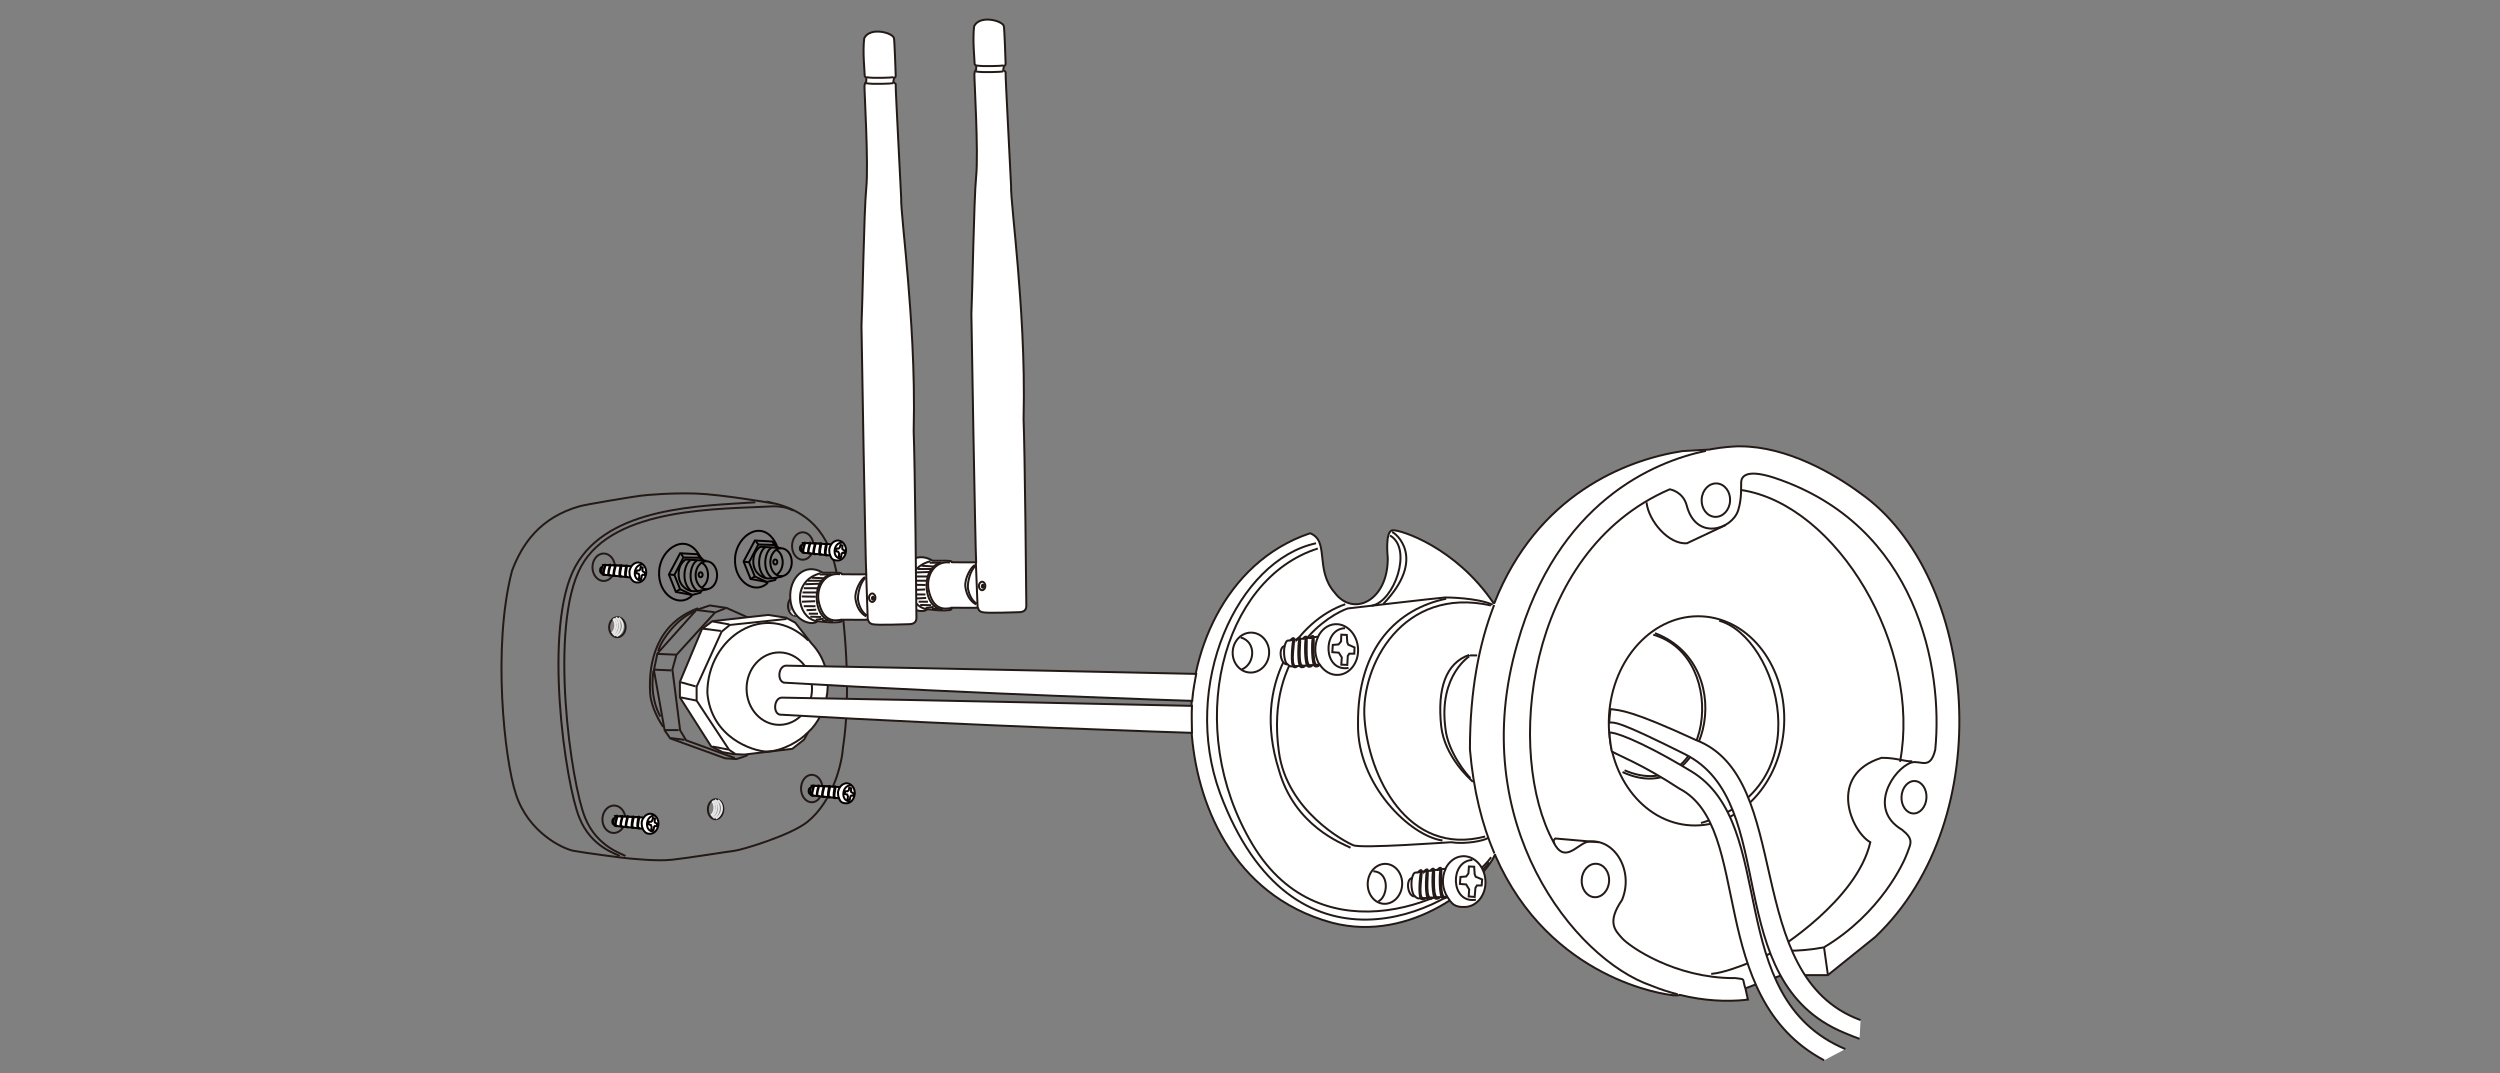 <?xml version="1.0" encoding="UTF-8"?>
<svg id="Layer_1" xmlns="http://www.w3.org/2000/svg" version="1.1" viewBox="0 0 1000.9 429.6">
  <rect x="0" y="0" width="1000.9" height="429.6" fill="#808080" stroke="none"/>
  <!-- Generator: Adobe Illustrator 29.3.0, SVG Export Plug-In . SVG Version: 2.1.0 Build 146)  -->
  <defs>
    <style>
      .st0, .st1, .st2, .st3, .st4 {
        stroke-miterlimit: 10;
        stroke-width: .8px;
      }

      .st0, .st1, .st3 {
        fill: none;
      }

      .st0, .st4 {
        stroke: #231916;
      }

      .st1 {
        stroke: #e7e7e8;
      }

      .st2, .st3 {
        stroke: #060000;
      }

      .st2, .st4 {
        fill: #fff;
      }
    </style>
  </defs>
  <g>
    <g>
      <path class="st0" d="M310.1,201.6s-21.5-3.7-31.4-4c-9.9-.3-19.4.5-22.5.9-3,.4-21.9,3.5-24.2,4.2-15.7,4.5-22.9,14.9-27,25.8-8,30.5-3,75.7,1.5,89.3,4.9,15.5,19,22.2,23.5,22.9,4.4.8,21.1,3,21.9,3s10.8,1.2,17.2.5c6.5-.7,22.5-3.3,25.1-3.6,2.6-.3,22-6,29-11.5,10.6-8.6,13.9-23.9,14.3-29.8,3.4-21.7.8-51.1-2.1-67.3-1.7-10.8-5.9-25.8-25.5-30.5Z"/>
      <path class="st0" d="M302.4,201.1c-21.5,1.5-58.7,1.6-72,25.6s-4,87.5,1.6,100.8c4.7,11.7,14.9,14.4,16.1,15.2"/>
      <path class="st0" d="M250.4,342.7c-1.1-.8-11.4-3.6-16.1-15.2-5.6-13.3-14.8-76.8-1.6-100.8,13.2-24,56.1-22.8,77.1-24,2.9,0,5.4.5,7.8,1.7"/>
      <ellipse class="st0" cx="241.7" cy="227.1" rx="4.5" ry="5.5"/>
      <ellipse class="st0" cx="321.4" cy="218.6" rx="4.3" ry="5.5"/>
      <ellipse class="st0" cx="325" cy="315.7" rx="4.3" ry="5.5"/>
      <ellipse class="st0" cx="245.8" cy="327.9" rx="5.5" ry="4.6" transform="translate(-90.5 562.2) rotate(-88)"/>
      <ellipse class="st0" cx="286.5" cy="323.9" rx="4" ry="3.1" transform="translate(-47.2 599) rotate(-88)"/>
      <ellipse class="st0" cx="247.1" cy="251" rx="4" ry="3.3" transform="translate(-12.3 489.3) rotate(-88)"/>
      <ellipse class="st0" cx="318.6" cy="242.5" rx="4" ry="3.2" transform="translate(65.2 552.5) rotate(-88)"/>
      <path class="st1" d="M247.7,247.3c3,2.4,1.4,6.5-.9,7.4"/>
      <path class="st1" d="M246.5,247.3c1.8.5,2.7,5.4-.6,7.2"/>
      <path class="st1" d="M245.9,247.6c2.3,1.8,1.1,5.3-.5,6.5"/>
      <path class="st1" d="M245.4,247.8c1,.7,1.6,4-.4,5.7"/>
      <path class="st1" d="M319.3,238.9c3,2.4,1.4,6.5-.9,7.4"/>
      <path class="st1" d="M318.1,238.9c1.8.5,2.7,5.4-.6,7.2"/>
      <path class="st1" d="M317.5,239.2c2.3,1.8,1.1,5.3-.5,6.5"/>
      <path class="st1" d="M317,239.4c1,.7,1.6,4-.4,5.7"/>
      <path class="st1" d="M287.4,320.3c3,2.4,1.4,6.5-.9,7.4"/>
      <path class="st1" d="M286.2,320.3c1.8.5,2.7,5.4-.6,7.2"/>
      <path class="st1" d="M285.6,320.5c2.3,1.8,1.1,5.3-.5,6.5"/>
      <path class="st1" d="M285.1,320.8c1,.7,1.6,4-.4,5.7"/>
      <path class="st0" d="M279.5,243.5c-16.4,6-20,21.3-19.2,34.1.4,6,4.3,12.1,5.2,13.4"/>
      <path class="st0" d="M278.6,244.6c-7.2,2.4-14.3,12.1-15,16.1"/>
      <path class="st0" d="M261.6,268.6c-1.3,9.4,1.2,15.4,2.8,18.3"/>
      <polyline class="st0" points="294.2 303.5 274.7 296.4 272.3 292.4 269.2 268 270.8 262.2 286.3 245.2 290.5 243.5"/>
      <line class="st0" x1="286" y1="245.1" x2="278.8" y2="244.2"/>
      <line class="st0" x1="270.6" y1="262.1" x2="263.3" y2="261.8"/>
      <line class="st0" x1="268.8" y1="268.4" x2="261.9" y2="268.1"/>
      <line class="st0" x1="271.7" y1="292.3" x2="266.1" y2="292.3"/>
      <line class="st0" x1="274.1" y1="296.2" x2="268.6" y2="295.5"/>
      <path class="st0" d="M325.7,269.1l1,2.8,2.3-.8s-.9-2.8-1.4-3.1-1.9,1-1.9,1h0Z"/>
      <line class="st0" x1="327.4" y1="267.7" x2="326.6" y2="266.9"/>
      <line class="st0" x1="325.3" y1="269" x2="323.4" y2="268.2"/>
      <line class="st0" x1="326.3" y1="271.6" x2="324.2" y2="269.9"/>
      <path class="st0" d="M294.7,291c-7.3-7.4-8.5-22.4-.5-32,3.3-3.4,7.2-8.8,20.2-5.4"/>
      <path class="st0" d="M326.5,272.4l1.3,1.3.3,2.9h1.3c0-1.3,0-2.4-.4-3.2l-1.5-1.5"/>
      <line class="st0" x1="327.9" y1="273.6" x2="328.8" y2="273.5"/>
      <path class="st0" d="M327.9,276.4l-2-1.7s-.5.9-.1,1.7l3,2.4"/>
      <path class="st0" d="M328.8,278.8c.1.6.2,2.5-.6,3.5-.4.2-.9-.5-.9-.5l.9-3h.6Z"/>
      <line class="st0" x1="325.3" y1="280.1" x2="327.3" y2="281.9"/>
      <line class="st0" x1="327.9" y1="278.8" x2="325.8" y2="277"/>
      <path class="st0" d="M326.6,282.3c.4.5.8,1.5.8,1.9s-1.2,3-1.6,3.1-1.1-.1-1.2-.3,2-4.7,2-4.7Z"/>
      <polyline class="st0" points="323.9 286.3 322.4 287.4 322.2 290.5 319.8 292.6"/>
      <path class="st0" d="M324.1,286.6l.5,2.3s-1.8,2.2-2.2,2.3-2.4,1.5-2.4,1.5"/>
      <path class="st0" d="M326.6,282.3l-.4-.2-1.9-1.3c0-.4.8-.7.8-.7"/>
      <path class="st0" d="M325.3,287.3c-.2,0-.7.4-.9.4"/>
      <path class="st0" d="M312.1,297.3l6.7-5v-2.4c-.1,0,2.8-2.2,2.8-2.2h.5l-1.2,3.7s-5.6,5.4-9.1,6.5c-4.6,1.5-8.9,1.4-9.7,1.3,0,0-3.2,3.3-3.3,3.4s-4,1.3-4,1.3l-4.5-.3-22-8-2.2-3.2-4.3-24.1,1.4-6.7,15.6-17.4,5.4-1.8,6.7,1,20.5,9.2"/>
      <path class="st0" d="M311.8,297.4l4.9-5.1h-2.3l-6.3,5.1-2.5-.7,6.9-4.7-2.8-.9-7.8,4.5-2.4-1.7,9.6-4.3-2-2.2-9.9,4.3-1.9-2.8,10.5-4-1-2.5-10.3,3.4-1.4-3.4,11.2-1.7-.7-3.5-11.2.7.2-3.5,12.2.5v-3.1c.1,0-1.5-.6-1.5-.6l-10.5-.6,1.4-3.3,12.6,1.7.4-2.5-11.7-3,2.8-2.6,11.2,4.4,1.8-2.7-10.8-4.3,2.6-1.7,10,5.8,2-1-8.7-5.9.3-.8,1.2-.2.7.7,7.9,6.6,2.7-1.3-7.4-6.2,2.4,1,7.1,6.8,1.7.3-7.4-7.1,2.7,1.3,6.7,7.7-1.5,2.3,1.3,1.4.4.5,1.6-1.9.2-.9-8.1-9.2c-2.1-3.2-13.7-6-19-1.6-6.2,4.7-16.6,19.3-4.9,36.5"/>
      <polyline class="st0" points="314.5 292.1 316.2 289.3 318.5 289.6 316.9 292.1"/>
      <polyline class="st0" points="309.9 290.7 312.3 288.8 314.6 289.3 312.7 291.8"/>
      <polyline class="st0" points="307.2 287 309.5 286.2 310.8 288.1 309.2 289.3"/>
      <polyline class="st0" points="305 282.3 307.2 282.3 307.8 284.4 305.9 284.8"/>
      <polyline class="st0" points="304.5 280.4 307 281.2 306.8 278.4 303.8 277"/>
      <polyline class="st0" points="305 274.7 306.8 276.6 306.8 273.2 305.1 271.6"/>
      <polyline class="st0" points="306.8 269 308.1 272.7 309.1 269.5 307.2 266.5"/>
      <polyline class="st0" points="309.5 265.3 309.8 267.7 311.6 265.7 311.3 262.6"/>
      <polyline class="st0" points="323.2 262.6 321.8 264.7 319.9 263.7 321.4 262"/>
      <polyline class="st0" points="319.4 260.6 318.3 263.7 315.5 263.9 316.6 261.8"/>
      <line class="st0" x1="319.9" y1="263.7" x2="318.6" y2="263.1"/>
      <path class="st0" d="M322,264.4c0-.2,1.6,2.1,1.6,2.1l-2.1-.9"/>
      <polyline class="st0" points="315.2 261.4 315 263.9 313 265.2 313.1 262.3"/>
      <line class="st0" x1="312.7" y1="265.2" x2="311.6" y2="264.7"/>
      <line class="st0" x1="309.5" y1="267.7" x2="308.2" y2="267.7"/>
      <line class="st0" x1="307.8" y1="272.7" x2="306.4" y2="272.7"/>
      <line class="st0" x1="306.5" y1="276.7" x2="304.6" y2="276.9"/>
      <line class="st0" x1="307" y1="281.4" x2="305.9" y2="282.1"/>
      <polyline class="st0" points="307.8 284.8 297.8 288.8 298.2 290.1 306.9 287 309.2 286.2"/>
      <polyline class="st0" points="311.9 288.8 302.7 294.3 301.6 293.7 309.1 289.6"/>
      <path class="st0" d="M301.6,298.9c-10.3-3.4-16-14-14.2-27.9,1.7-12.9,12.5-18.7,17.5-19.2.3,0,.7-.1,1.1-.2"/>
      <path class="st0" d="M304.3,251.6c-9.4,1.3-15.7,10.6-17.1,16.8-1.8,7.8-1.9,24,12.4,30"/>
      <path class="st0" d="M302.9,251.5c-13.4,2.2-18.2,16.6-18,23.5.2,6.9,1.1,17.7,12.5,22.9"/>
      <path class="st0" d="M295.9,297.5c-4-1.9-12-7.9-11.8-23.1.3-13.6,9.9-21.4,16.7-22.9"/>
      <path class="st0" d="M298.8,251.6c-8,2.5-14.9,8.9-16.1,25,1.3,14.8,8.4,18.6,11.9,20.7"/>
      <path class="st0" d="M292.8,296.8c-4-2.3-11.1-7.8-11.1-22,0,0,.7-18.2,16-23.2"/>
      <path class="st0" d="M291.4,296.5c-10.1-6-11.1-16.4-10.5-25.7,2.1-11.1,10-18.2,15.8-19.2"/>
      <path class="st0" d="M295.5,251.5c-7.8,1.7-14.3,10.4-15.6,19.5-.8,9.2,1.7,19.6,9.3,24.8"/>
      <path class="st0" d="M293.7,251.3c-11.5,2.7-16.3,18.3-15.1,27.5.8,9.2,7.9,16.1,9.7,17"/>
      <path class="st0" d="M293.1,251.2c-2.2.2-14.5,6.1-15.6,21.1-1,15,8.8,22.9,10.1,23.4"/>
      <path class="st0" d="M311.6,252.8c-.8-.2-4-.8-5.5-1.2-.5-.1-1-.2-1.8-.1-.4,0-.9,0-1.3,0-.7-.1-1.2-.3-2.2-.1-.6.1-1.2,0-1.8,0-.3,0-.6-.1-1,0-.4,0-.8,0-1.1,0-.4,0-.9-.1-1.3,0-.7.1-1.3,0-1.7,0-.5,0-.7,0-.7,0-.1,0-1,0-1,0-.9,0-14.9,4.9-15.9,20.6-1.4,18.3,7.3,21.8,10.5,23.8l15.3,3.7"/>
      <path class="st0" d="M317.9,264.4c3.2,4.2,3.6,16.3-3.4,24.2"/>
      <path class="st0" d="M315.5,264.4c4.5,5.3,2,19-3.2,23.4"/>
    </g>
    <g>
      <path class="st4" d="M699.1,400.3c-7.9.8-16.9.4-26.6-2l-.6.2s.7,0-2.2-.1c-2.4-.1-49.2-6-71-55.8,0,0-.1-.5-.2-.4-4.9,11.2-33.4,35.6-65.3,27.2-40.3-11-54.5-48.9-56.2-77.5-1.7-28.6,12.7-66.7,47.5-78.4,7.9,3,1.8,14.5,9.8,23.7,7.5,10.1,21.5,3.3,21.3-13.9,0,0-1.2-10.6,1.9-11,3.1-.3,25.2,6.7,40.4,29.1h.4c17.1-43.3,52.5-57.3,75.3-60.8l10.7-.6,1-.2c4.5-.8,8.1-1,10.2-1.1h1.1c19,0,37.8,11.1,48.1,18.7,47.3,33.1,56.1,130.2,6.1,177.7l-19,15.3h-.2s-18.1,0-18.1,0l-9.2,3.2-5.5,2.1,1,4.5h-.6Z"/>
      <path class="st0" d="M556.5,214.4c9.2,5.2,1.7,26.5-7.3,28.1"/>
      <path class="st0" d="M557.3,213c1.4.3,14.1,10.5-3.5,28.8"/>
      <path class="st0" d="M527.6,219.6c-38.5,12.2-54.1,71.6-26.2,118.4,27.9,46.8,83.7,21.9,95.6,5.2"/>
      <path class="st0" d="M526.9,217.5c-31.4,6.7-54.4,56.8-38.4,100.2,29,77.4,91.4,48,107.7,27.6"/>
      <path class="st0" d="M538.6,241.9c-18.8,6.5-37.6,31.5-26.6,66.3,6.3,22.6,25.4,29.5,28.7,31.2"/>
      <path class="st0" d="M595.9,335.4c-1.6,1.2-9.2,2.7-15,1.8-.9,0-35.9,2.6-39.1,1.2-3.2-1.3-26.6-13.6-29.8-37.5-5.5-40.3,21-55.1,27.6-57.3,0,0,37.9-4.4,39-4.4,1.1,0,12.7.1,19,2.9"/>
      <path class="st0" d="M596.9,242.4c-35.3-7.9-52.2,24.1-50.6,45.3,1.6,23,17.2,55.4,48.3,47.2"/>
      <path class="st0" d="M579,239.7c-19.3,4-35.6,19.2-35.3,50.2-.4,24.1,20.8,44.8,33.8,46.6"/>
      <path class="st0" d="M598.3,341.7c-4.9-11.5-8.4-25.2-9.8-41.7,0-23.5,3.7-42.5,9.7-57.8"/>
      <path class="st0" d="M671.7,398.1c-3.4-.9-7-2-10.6-3.5-30.7-10.5-74.5-65.2-53.6-137,15.9-56.4,54.3-72.7,75.5-77.1"/>
      <ellipse class="st0" cx="638.9" cy="352.7" rx="6.7" ry="5.5" transform="translate(252 971.4) rotate(-86.9)"/>
      <ellipse class="st0" cx="687.1" cy="200.3" rx="6.7" ry="5.7" transform="translate(449.8 875.5) rotate(-86.9)"/>
      <ellipse class="st0" cx="766.5" cy="319.2" rx="6.5" ry="5" transform="translate(406.1 1067.3) rotate(-86.9)"/>
      <ellipse class="st0" cx="679.5" cy="288.7" rx="41.9" ry="35.1" transform="translate(354.2 951.5) rotate(-86.9)"/>
      <path class="st0" d="M688.3,248.5c23.5,6.6,41.7,66.6-7.3,81"/>
      <path class="st0" d="M591.4,262.4h-2.6c0-.1-13,7.7-10.1,29.3,1,9.4,8.6,18.6,10,19.8"/>
      <path class="st0" d="M588.2,262.2c-9.4,3.3-12.8,13.5-11.2,28.6,1.4,12.1,11.3,20.9,12.7,22.2"/>
      <ellipse class="st0" cx="501" cy="261.4" rx="8" ry="7.3" transform="translate(212.7 747.4) rotate(-86.9)"/>
      <path class="st0" d="M496.7,255.2c6.3,1.7,5.9,10.5.5,12.8"/>
      <ellipse class="st0" cx="554.6" cy="354" rx="8" ry="6.9" transform="translate(171 888.5) rotate(-86.9)"/>
      <path class="st0" d="M549.8,348.8c6.8.4,5.9,10.3,2,12.1"/>
      <path class="st0" d="M662.6,253.5c35.2,13.5,20.1,71.1-13,55.6"/>
      <path class="st0" d="M661.9,254.1c31.4,9,23.2,69.1-11.5,54.3"/>
      <path class="st0" d="M776.1,283.5"/>
      <path class="st0" d="M698.7,395.5c-.3-1-.5-1.9-.6-2.4-.2-1.3-.5-1.1-2.5-1.4s-1.1-.1-1.4-.1c-23.7,0-41.7-12.6-44.7-15.9-3-3.3-6.2-6.5-.1-15.4,5-12.1-3.5-25.4-14.1-23.2-4.1,1.3-9.1,8.8-13.3.1-19.2-34.9-11.7-116.2,46.5-141.3,0,0,5.3.8,6.8,6.5,3.7,14.2,18.1,9.7,20.6,1.9,1.5-4.7,1.1-9.5,1.2-11.3.1-1.8,1.4-5.5,13-1.8,57.7,19,67.9,76.7,64.7,108.9-2,8.5-5.8,4.1-9.6,5.2-7.2,2.5-17.7,18.6-3.7,26.9,4.9,3.9,3.4,5.6,2.1,9.3-1.3,3.7-10.6,24.2-33.4,37.8-11.3,2.1-19.2,1.1-19.2,1.1,0,0,32.4-19.7,37.8-43.2-7.7-4.3-17.3-27,4.5-33.8,6.2,0,8.9,1.5,12.3,1.4"/>
      <path class="st0" d="M690.9,210.2l-15.5,7.3c-7.3.6-15.4-8.9-16.2-16.4"/>
      <path class="st0" d="M697.2,196.2c38.4,5.9,72.2,62.8,63.5,108.8"/>
      <line class="st0" x1="730.3" y1="379.5" x2="731.8" y2="390.2"/>
      <path class="st0" d="M685.1,389.9c8.8-.7,26-9.3,26-9.3l2,9.9"/>
      <path class="st0" d="M640.1,337.2l-17.4-1.5s-1.3.8-.3,2.1"/>
    </g>
    <path class="st4" d="M744.9,408.4c-48.4-17.7-26.1-97.1-66.1-112.2-25.6-11.8-29.9-11.8-34.1-12.3,0,1.8-.4,2.9-.4,5.4,2.2,0,2.6-1.2,30.2,12.6,38.9,19.4,13.3,90.7,63.9,111.6,2.1.9,4.1,1.7,6.1,2.4"/>
    <path class="st4" d="M738.8,420c-49.5-20.8-26.3-89.9-61.7-111.2-22.4-13.5-31.5-15.8-32.7-15.5,0,1.8.4,4.9.9,7.5,1.5,1.2,11.8,4.9,27,14.9,29.9,15.5,10.1,83.3,58,108.8"/>
    <g>
      <path class="st4" d="M566.3,358.9c-2.6,0-3.6-6.2-1.3-7.3h.3c.3-1.2.7-2,1.1-2.2l12.3-1.6h0c1.4-2.8,3.8-4.8,6.8-5,4.7-.3,8.8,4,9.2,9.6.4,5.6-3.2,10.4-7.9,10.7s-5.7-1.5-7.4-4.1h0s-6.8.5-11.6.7c-.6-.2-1-.5-1.4-.9h0Z"/>
      <path class="st0" d="M579.4,359c-.9-1.5-1.6-3.5-1.7-5.5-.1-2,.3-4.1,1.1-5.7"/>
      <path class="st0" d="M565.3,351.5c-.4,2.1-.3,5.6,1,7.3"/>
      <path class="st0" d="M589.5,344.3c-9.3.3-8.8,17.7,1.4,15.9"/>
      <polygon class="st0" points="588.1 346.9 587.9 349.7 587 350.9 584.7 351.1 584.5 353.9 587 354.1 588.2 356.1 588 358.9 590.4 359.1 590.7 355.5 591.3 354.5 593.2 354.5 593.4 352.1 590.8 351 590.4 350 590.2 347 588.1 346.9"/>
      <path class="st4" d="M575.6,348.2c.6-.8,1-.9,1.3-.7.6.3-.7,10.6,1.3,11.6.2,0,.4.1.6,0,.8,0-.1.7-1.1.5-1.6-.3-1.4-10-1.1-10.9,0-.8-.9-.4-1-.4Z"/>
      <path class="st4" d="M572.7,348.6c.6-.8,1-.9,1.3-.8.6.3-.7,10.5,1.3,11.5.2,0,.4.1.6,0,.8,0-.1.7-1.1.5-1.6-.3-1.4-9.9-1.1-10.8,0-.8-.9-.4-1-.4Z"/>
      <path class="st4" d="M570.2,348.9c.6-.8,1-.9,1.3-.8.6.3-1,10.3,1,11.3.2,0,.4.1.6,0,.8,0-.1.7-1.1.5-1.6-.3-1.1-9.7-.8-10.6,0-.8-1-.4-1-.4Z"/>
      <path class="st4" d="M567.8,349.2c.6-.8,1-.9,1.3-.8.6.3-1.6,10.8.6,11.2s.4,0,.6,0c.3,0-.1.6-1.1.4-1.6-.3-.7-9.5-.4-10.4,0-.8-1-.4-1-.4Z"/>
    </g>
    <g>
      <path class="st4" d="M515.3,266c-2.6,0-3.6-6.2-1.3-7.3h.3c.3-1.2.7-2,1.1-2.2l12.3-1.6h0c1.4-2.8,3.8-4.8,6.8-5,4.7-.3,8.8,4,9.2,9.6s-3.2,10.4-7.9,10.7c-3,.2-5.7-1.5-7.4-4.1h0s-6.8.5-11.6.7c-.6-.2-1-.5-1.4-.9h0Z"/>
      <path class="st0" d="M528.3,266.2c-.9-1.5-1.6-3.5-1.7-5.5-.1-2,.3-4.1,1.1-5.7"/>
      <path class="st0" d="M514.3,258.7c-.4,2.1-.3,5.6,1,7.3"/>
      <path class="st0" d="M538.5,251.5c-9.3.3-8.8,17.7,1.4,15.9"/>
      <polygon class="st0" points="537 254.1 536.9 256.8 535.9 258 533.6 258.2 533.4 261.1 536 261.3 537.2 263.2 537 266.1 539.4 266.2 539.6 262.6 540.2 261.7 542.2 261.7 542.3 259.2 539.8 258.1 539.4 257.2 539.2 254.2 537 254.1"/>
      <path class="st4" d="M524.5,255.4c.6-.8,1-.9,1.3-.7.6.3-.7,10.6,1.3,11.6.2,0,.4.1.6,0,.8,0-.1.7-1.1.5-1.6-.3-1.4-10-1.1-10.9,0-.8-.9-.4-1-.4Z"/>
      <path class="st4" d="M521.7,255.7c.6-.8,1-.9,1.3-.8.6.3-.7,10.5,1.3,11.5.2,0,.4.1.6,0,.8,0-.1.7-1.1.5-1.6-.3-1.4-9.9-1.1-10.8,0-.8-.9-.4-1-.4Z"/>
      <path class="st4" d="M519.1,256.1c.6-.8,1-.9,1.3-.8.6.3-1,10.3,1,11.3.2,0,.4.1.6,0,.8,0-.1.7-1.1.5-1.6-.3-1.1-9.7-.8-10.6,0-.8-1-.4-1-.4Z"/>
      <path class="st4" d="M516.7,256.3c.6-.8,1-.9,1.3-.8.6.3-1.6,10.8.6,11.2.1,0,.4,0,.6,0,.3,0-.1.6-1.1.4-1.6-.3-.7-9.5-.4-10.4,0-.8-1-.4-1-.4Z"/>
    </g>
    <g>
      <path class="st4" d="M281.1,251.7l-8.9,21.3v6.2l12.5,19.6,4.5,2.3,4.4.8,4.4.2,19.2-2.3,4.7-3.7,1.7-3c7.4-6.5,12.5-23.7,1.2-35.6l-6.4-8.2-3.7-2-7.1-1.1-22.4,2.5-4,3Z"/>
      <polyline class="st0" points="294.3 301.8 291.9 300.2 278.9 280.5 278.9 274.9 288.9 252.9 292.2 250.2 314.9 247.8"/>
      <path class="st0" d="M323.6,256.4c-17.2-16.6-40.5-1.2-40.4,21.1,1.6,17.8,18.1,23.2,23.7,23.4,6.4,0,14.1-4.8,16.3-7.5"/>
      <ellipse class="st0" cx="312" cy="275.7" rx="13.1" ry="14.5"/>
      <line class="st0" x1="272.4" y1="273.1" x2="278.5" y2="274.8"/>
      <line class="st0" x1="272.4" y1="279.2" x2="278.9" y2="280.5"/>
      <line class="st0" x1="285.3" y1="298.9" x2="291.6" y2="300.1"/>
      <line class="st0" x1="281.4" y1="251.7" x2="288.6" y2="252.6"/>
      <line class="st0" x1="285.3" y1="248.8" x2="292" y2="250"/>
    </g>
    <path class="st4" d="M477.3,280.6s-87.6-2.8-163.5-7.3c-2.8-.9-2.1-6.7.9-6.8,59.6,1,164.2,3.3,164.2,3.3-.5,2.6-1.4,7.6-1.6,10.8Z"/>
    <path class="st4" d="M477.2,293.4s-89.2-2.8-165.1-7.3c-2.8-.9-2.1-6.7.9-6.8,59.6,1,164.2,3.3,164.2,3.3-.2,3.5,0,7.4,0,10.8Z"/>
    <g>
      <g>
        <polyline class="st3" points="311.1 219.5 310.1 218.2 303.6 218 299.9 225.1 302.2 230.8 307 233 310.3 232.2 310.8 231.4"/>
        <polyline class="st3" points="311.8 219.5 309.3 216.8 302.2 216.4 297.7 224.8 300.5 231.8 307 233"/>
        <line class="st3" x1="302.6" y1="216.6" x2="303.5" y2="217.9"/>
        <line class="st3" x1="309.3" y1="216.8" x2="310" y2="218.2"/>
        <line class="st3" x1="297.9" y1="224.9" x2="299.9" y2="225.1"/>
        <line class="st3" x1="300.7" y1="231.7" x2="302.2" y2="230.8"/>
        <path class="st3" d="M313.4,230.7s-.8.3-1.5.4c-1,.1-2.3.5-4.3.5s-5.7-1.8-6-6.3c-.2-3.6,1.5-5.5,2.8-6.4l8.3.5"/>
        <ellipse class="st3" cx="312.7" cy="225.1" rx="4.3" ry="5.6"/>
        <path class="st3" d="M310.8,220.2c2.9,1.2,3.9,7.4,0,10"/>
        <path class="st3" d="M308.9,219.3c-2.5,1.1-4.3,8.9.4,12.3"/>
        <path class="st3" d="M306.3,219.2c-2.3,1.3-4.1,8.7.4,12.4"/>
        <ellipse class="st3" cx="310.4" cy="225" rx=".8" ry="1"/>
      </g>
      <path class="st3" d="M311,218.4c-5.1-11.4-16.2-4.3-16.7,5-.7,9.5,8.1,15,13.1,9.9"/>
    </g>
    <g>
      <g>
        <polyline class="st3" points="281.2 224.6 280.2 223.3 273.6 223.2 270 230.2 272.3 235.9 277.1 238.2 280.4 237.3 280.9 236.5"/>
        <polyline class="st3" points="281.9 224.6 279.4 221.9 272.3 221.5 267.8 230 270.6 237 277.1 238.2"/>
        <line class="st3" x1="272.7" y1="221.7" x2="273.5" y2="223"/>
        <line class="st3" x1="279.4" y1="221.9" x2="280.1" y2="223.3"/>
        <line class="st3" x1="268" y1="230" x2="270" y2="230.2"/>
        <line class="st3" x1="270.7" y1="236.8" x2="272.3" y2="235.9"/>
        <path class="st3" d="M283.5,235.8s-.8.3-1.5.4c-1,.1-2.3.5-4.3.5-2.2,0-5.7-1.8-6-6.3-.2-3.6,1.5-5.5,2.8-6.4l8.3.5"/>
        <ellipse class="st3" cx="282.8" cy="230.3" rx="4.3" ry="5.6"/>
        <path class="st3" d="M280.9,225.3c2.9,1.2,3.9,7.4,0,10"/>
        <path class="st3" d="M279,224.5c-2.5,1.1-4.3,8.9.4,12.3"/>
        <path class="st3" d="M276.4,224.3c-2.3,1.3-4.1,8.7.4,12.4"/>
        <ellipse class="st3" cx="280.5" cy="230.1" rx=".8" ry="1"/>
      </g>
      <path class="st3" d="M280.6,223.6c-5.1-11.4-16.2-4.3-16.7,5-.7,9.5,8.1,15,13.1,9.9"/>
    </g>
    <g>
      <path class="st2" d="M245.9,330.2c-1-.2-1-2.3,0-2.6h.1c.2-.4.4-.7.5-.8l11.2.5h0c.7-1,1.8-1.6,2.9-1.5,1.8.2,3.2,2.1,3,4.3s-1.8,3.9-3.7,3.7c-1.2,0-2.1-.9-2.6-2h0s-9-1-10.9-1.1c-.2,0-.4-.2-.5-.4h0Z"/>
      <path class="st3" d="M257.3,331.7c-.3-.6-.4-1.4-.4-2.2s.4-1.6.7-2.2"/>
      <path class="st3" d="M245.9,327.5c-.2.8-.4,1.8,0,2.6"/>
      <path class="st3" d="M262.1,326.6c-3.6-.4-4.4,6.4-.4,6.3"/>
      <polygon class="st3" points="261.4 327.5 261.1 328.6 260.7 329 259.8 329 259.6 330 260.6 330.3 260.9 331.1 260.7 332.2 261.6 332.4 261.9 331 262.2 330.7 262.9 330.8 263.1 329.8 262.2 329.3 262.1 328.9 262.2 327.7 261.4 327.5"/>
      <path class="st2" d="M255.4,327.2c.3-.3.4-.3.5-.2.2.2-.9,4-.2,4.5,0,0,.1,0,.2,0,.3,0,0,.3-.5.1-.6-.2,0-3.9.2-4.3,0-.3-.3-.2-.4-.2Z"/>
      <path class="st2" d="M253.2,327.1c.3-.3.4-.3.5-.2.2.2-1,3.9-.3,4.4,0,0,.1,0,.2,0,.3,0,0,.3-.5.1-.6-.2.1-3.8.3-4.2,0-.3-.3-.2-.4-.2Z"/>
      <path class="st2" d="M250.9,327c.3-.3.4-.3.5-.2.2.2-1.2,4-.4,4.3s.1,0,.2,0c.1,0,0,.2-.5,0-.6-.2.3-3.6.5-4,0-.3-.3-.2-.4-.2Z"/>
      <path class="st2" d="M248.8,326.9c.3-.3.4-.3.5-.2.2.2-1.3,3.9-.4,4.2,0,0,.1,0,.2,0,.1,0,0,.2-.5,0-.6-.2.3-3.5.5-3.9,0-.3-.3-.2-.4-.2Z"/>
      <path class="st2" d="M246.7,326.8c.3-.3.4-.3.5-.2.2.2-1.3,3.8-.4,4s.1,0,.2,0c.1,0,0,.2-.5,0-.6-.2.3-3.4.5-3.7,0-.3-.3-.2-.4-.2Z"/>
    </g>
    <g>
      <path class="st2" d="M324.5,318c-1-.2-1-2.3,0-2.6h.1c.2-.4.4-.7.5-.8l11.2.5h0c.7-1,1.8-1.6,2.9-1.5,1.8.2,3.2,2.1,3,4.3s-1.8,3.9-3.7,3.7-2.1-.9-2.6-2h0s-9-1-10.9-1.1c-.2,0-.4-.2-.5-.4h0Z"/>
      <path class="st3" d="M335.9,319.6c-.3-.6-.4-1.4-.4-2.2s.4-1.6.7-2.2"/>
      <path class="st3" d="M324.6,315.4c-.2.8-.4,1.8,0,2.6"/>
      <path class="st3" d="M340.7,314.5c-3.6-.4-4.4,6.4-.4,6.3"/>
      <polygon class="st3" points="340 315.4 339.8 316.4 339.3 316.8 338.4 316.8 338.2 317.9 339.2 318.1 339.5 318.9 339.3 320 340.2 320.2 340.5 318.8 340.8 318.5 341.6 318.6 341.8 317.7 340.8 317.1 340.7 316.7 340.8 315.6 340 315.4"/>
      <path class="st2" d="M334,315.1c.3-.3.4-.3.5-.2.2.2-.9,4-.2,4.5,0,0,.1,0,.2,0,.3,0,0,.3-.5.1-.6-.2,0-3.9.2-4.3,0-.3-.3-.2-.4-.2Z"/>
      <path class="st2" d="M331.8,314.9c.3-.3.4-.3.5-.2.2.2-1,3.9-.3,4.4,0,0,.1,0,.2,0,.3,0,0,.3-.5.1-.6-.2.1-3.8.3-4.2,0-.3-.3-.2-.4-.2Z"/>
      <path class="st2" d="M329.5,314.9c.3-.3.4-.3.5-.2.2.2-1.2,4-.4,4.3s.1,0,.2,0c.1,0,0,.2-.5,0-.6-.2.3-3.6.5-4,0-.3-.3-.2-.4-.2Z"/>
      <path class="st2" d="M327.4,314.7c.3-.3.4-.3.5-.2.2.2-1.3,3.9-.4,4.2s.1,0,.2,0c.1,0,0,.2-.5,0-.6-.2.3-3.5.5-3.9,0-.3-.3-.2-.4-.2Z"/>
      <path class="st2" d="M325.4,314.7c.3-.3.4-.3.5-.2.2.2-1.3,3.8-.4,4s.1,0,.2,0c.1,0,0,.2-.5,0-.6-.2.3-3.4.5-3.7,0-.3-.3-.2-.4-.2Z"/>
    </g>
    <g>
      <path class="st2" d="M321,220.8c-1-.2-1-2.3,0-2.6h.1c.2-.4.4-.7.5-.8l11.2.5h0c.7-1,1.8-1.6,2.9-1.5,1.8.2,3.2,2.1,3,4.3-.2,2.2-1.8,3.9-3.7,3.7s-2.1-.9-2.6-2h0s-9-1-10.9-1.1c-.2,0-.4-.2-.5-.4h0Z"/>
      <path class="st3" d="M332.4,222.4c-.3-.6-.4-1.4-.4-2.2s.4-1.6.7-2.2"/>
      <path class="st3" d="M321,218.2c-.2.8-.4,1.8,0,2.6"/>
      <path class="st3" d="M337.2,217.3c-3.6-.4-4.4,6.4-.4,6.3"/>
      <polygon class="st3" points="336.5 218.2 336.2 219.2 335.8 219.6 334.9 219.6 334.7 220.7 335.6 220.9 336 221.7 335.8 222.8 336.7 223 337 221.6 337.3 221.3 338 221.4 338.2 220.5 337.3 219.9 337.2 219.5 337.3 218.4 336.5 218.2"/>
      <path class="st2" d="M330.5,217.9c.3-.3.4-.3.5-.2.2.2-.9,4-.2,4.5,0,0,.1,0,.2,0,.3,0,0,.3-.5.1-.6-.2,0-3.9.2-4.3,0-.3-.3-.2-.4-.2Z"/>
      <path class="st2" d="M328.3,217.7c.3-.3.4-.3.5-.2.2.2-1,3.9-.3,4.4,0,0,.1,0,.2,0,.3,0,0,.3-.5.1-.6-.2.1-3.8.3-4.2,0-.3-.3-.2-.4-.2Z"/>
      <path class="st2" d="M326,217.7c.3-.3.4-.3.5-.2.2.2-1.2,4-.4,4.3s.1,0,.2,0c.1,0,0,.2-.5,0-.6-.2.3-3.6.5-4,0-.3-.3-.2-.4-.2Z"/>
      <path class="st2" d="M323.9,217.5c.3-.3.4-.3.5-.2.2.2-1.3,3.9-.4,4.2s.1,0,.2,0c.1,0,0,.2-.5,0-.6-.2.3-3.5.5-3.9,0-.3-.3-.2-.4-.2Z"/>
      <path class="st2" d="M321.8,217.5c.3-.3.4-.3.5-.2.2.2-1.3,3.8-.4,4s.1,0,.2,0c.1,0,0,.2-.5,0-.6-.2.3-3.4.5-3.7,0-.3-.3-.2-.4-.2Z"/>
    </g>
    <g>
      <path class="st2" d="M241,229.6c-1-.2-1-2.3,0-2.6h.1c.2-.4.4-.7.5-.8l11.2.5h0c.7-1,1.8-1.6,2.9-1.5,1.8.2,3.2,2.1,3,4.3-.2,2.2-1.8,3.9-3.7,3.7-1.2,0-2.1-.9-2.6-2h0s-9-1-10.9-1.1c-.2,0-.4-.2-.5-.4h0Z"/>
      <path class="st3" d="M252.4,231.2c-.3-.6-.4-1.4-.4-2.2s.4-1.6.7-2.2"/>
      <path class="st3" d="M241.1,227c-.2.8-.4,1.8,0,2.6"/>
      <path class="st3" d="M257.2,226.1c-3.6-.4-4.4,6.4-.4,6.3"/>
      <polygon class="st3" points="256.5 227 256.3 228 255.9 228.4 255 228.4 254.7 229.5 255.7 229.7 256 230.5 255.8 231.6 256.7 231.8 257 230.4 257.3 230.1 258.1 230.2 258.3 229.3 257.3 228.7 257.2 228.3 257.3 227.2 256.5 227"/>
      <path class="st2" d="M250.5,226.6c.3-.3.4-.3.5-.2.2.2-.9,4-.2,4.5,0,0,.1,0,.2,0,.3,0,0,.3-.5.1-.6-.2,0-3.9.2-4.3,0-.3-.3-.2-.4-.2Z"/>
      <path class="st2" d="M248.3,226.5c.3-.3.4-.3.5-.2.2.2-1,3.9-.3,4.4,0,0,.1,0,.2,0,.3,0,0,.3-.5.1-.6-.2.1-3.8.3-4.2,0-.3-.3-.2-.4-.2Z"/>
      <path class="st2" d="M246,226.4c.3-.3.4-.3.5-.2.2.2-1.2,4-.4,4.3s.1,0,.2,0c.1,0,0,.2-.5,0-.6-.2.3-3.6.5-4,0-.3-.3-.2-.4-.2Z"/>
      <path class="st2" d="M243.9,226.3c.3-.3.4-.3.5-.2.2.2-1.3,3.9-.4,4.2,0,0,.1,0,.2,0,.1,0,0,.2-.5,0-.6-.2.3-3.5.5-3.9,0-.3-.3-.2-.4-.2Z"/>
      <path class="st2" d="M241.9,226.3c.3-.3.4-.3.5-.2.2.2-1.3,3.8-.4,4,0,0,.1,0,.2,0,.1,0,0,.2-.5,0-.6-.2.3-3.4.5-3.7,0-.3-.3-.2-.4-.2Z"/>
    </g>
  </g>
  <g>
    <g>
      <path class="st4" d="M372.5,224.7c-11.9,3.1-9.4,17.5-1.9,19.1,6.1.8,7.5.6,8.8.5,1.3,0,1.7-.3,1.6-1,3,0,9.5.1,10.4,0,.4,0,0,1.3,1.9,1.8,1.9.5,13.6,0,14.5,0,.9,0,3.1-.1,3.1-2.5s-.6-62.9-1.1-74.7c.6-24.8-1.2-47.4-2.3-61-1.1-13.6-2.9-29.5-2.7-32.3-.3-7-2.3-43.8-2.2-45.5.2-.4-.7-.8-.9-.9s.2-1.2.2-1.7.6.2.7-1c0-1.2-.5-14.6-.7-15-.4-2.2-9.6-4.7-11.9,0-.7,5.5.2,13.5.2,15.1,0,.4.5.4.6.7s0,1,0,1.5-.5,0-.7,1.8c-.1,1.7,1.7,31.5.7,41.1-.9,9.2-1.5,47.2-1.9,55,0,3.4,1.6,94.5,1.9,99.4-1.1.1-8,0-9.7,0-.5,0,.9-.5-2.2-.6h-5.5c-7.1-4.4-13.6,2-13,10.4.5,8.4,8,11,10.7,9.2"/>
      <path class="st0" d="M380.3,225.2c-6.1-.8-9.4,5.1-8.6,10.5,1.7,9.2,7,8,8.6,7.8h.5"/>
      <line class="st0" x1="390.7" y1="225.3" x2="391.4" y2="243.4"/>
      <path class="st0" d="M390.6,226.5c-2.4,2.1-3.2,6.9-3.1,8.6.1,1.7,1.2,5.3,3.6,6.6"/>
      <path class="st0" d="M390.3,226.3c-1.2.2-4.3,5.2-3.8,8.7.5,3.5,2.1,5.8,4.3,7"/>
      <path class="st0" d="M394.5,234.6c0,.9-.6,1.7-1.3,1.7s-1.3-.8-1.3-1.7.6-1.7,1.3-1.7,1.3.8,1.3,1.7Z"/>
      <ellipse class="st0" cx="393.5" cy="234.7" rx=".4" ry=".6"/>
      <path class="st0" d="M390.9,26.2c2.3.5,10.2.2,10.9,0"/>
      <path class="st0" d="M390.7,28.6c2.3.5,10.2.2,10.9,0"/>
      <line class="st0" x1="372.2" y1="225.3" x2="376.1" y2="225.3"/>
      <line class="st0" x1="368.9" y1="226.5" x2="373.8" y2="226.8"/>
      <path class="st0" d="M367.4,227.8h5.4"/>
      <line class="st0" x1="366.4" y1="229.2" x2="372.1" y2="229"/>
      <line class="st0" x1="365.8" y1="230.8" x2="371.4" y2="230.8"/>
      <line class="st0" x1="365.3" y1="232.5" x2="370.8" y2="232.5"/>
      <line class="st0" x1="365" y1="234.1" x2="370.6" y2="234.2"/>
      <line class="st0" x1="365.1" y1="236.2" x2="370.4" y2="236"/>
      <line class="st0" x1="365.8" y1="238" x2="370.5" y2="238"/>
      <line class="st0" x1="366.9" y1="239.6" x2="370.8" y2="239.4"/>
      <line class="st0" x1="367.8" y1="240.9" x2="371.5" y2="240.9"/>
      <line class="st0" x1="368.4" y1="242.2" x2="372.8" y2="242.3"/>
      <line class="st0" x1="370.6" y1="243.4" x2="373.8" y2="243"/>
      <line class="st0" x1="373.1" y1="243.8" x2="375.4" y2="243.7"/>
      <path class="st0" d="M376.8,225.1c-.9.3-6.2,2-5.8,10.2.3,5.5,3.4,8.7,6.5,8.8"/>
    </g>
    <g>
      <path class="st4" d="M328.5,229.5c-11.9,3.1-9.4,17.5-1.9,19.1,6.1.8,7.5.6,8.8.5,1.3,0,1.7-.3,1.6-1,3,0,9.5.1,10.4,0,.4,0,0,1.3,1.9,1.8,1.9.5,13.6,0,14.5,0,.9,0,3.1-.1,3.1-2.5s-.6-62.9-1.1-74.7c.6-24.8-1.2-47.4-2.3-61-1.1-13.6-2.9-29.5-2.7-32.3-.3-7-2.3-43.8-2.2-45.5.2-.4-.7-.8-.9-.9s.2-1.2.2-1.7.6.2.7-1c0-1.2-.5-14.6-.7-15-.4-2.2-9.6-4.7-11.9,0-.7,5.5.2,13.5.2,15.1,0,.4.5.4.6.7s0,1,0,1.5-.5,0-.7,1.8c-.1,1.7,1.7,31.5.7,41.1-.9,9.2-1.5,47.2-1.9,55,0,3.4,1.6,94.5,1.9,99.4-1.1.1-8,0-9.7,0-.5,0,.9-.5-2.2-.6h-5.5c-7.1-4.4-13.6,2-13,10.4.5,8.4,8,11,10.7,9.2"/>
      <path class="st0" d="M336.3,229.9c-6.1-.8-9.4,5.1-8.6,10.5,1.7,9.2,7,8,8.6,7.8h.5"/>
      <line class="st0" x1="346.8" y1="230" x2="347.4" y2="248.1"/>
      <path class="st0" d="M346.6,231.2c-2.4,2.1-3.2,6.9-3.1,8.6.1,1.7,1.2,5.3,3.6,6.6"/>
      <path class="st0" d="M346.3,231.1c-1.2.2-4.3,5.2-3.8,8.7.5,3.5,2.1,5.8,4.3,7"/>
      <path class="st0" d="M350.5,239.3c0,.9-.6,1.7-1.3,1.7s-1.3-.8-1.3-1.7.6-1.7,1.3-1.7,1.3.8,1.3,1.7Z"/>
      <ellipse class="st0" cx="349.5" cy="239.5" rx=".4" ry=".6"/>
      <path class="st0" d="M346.9,30.9c2.3.5,10.2.2,10.9,0"/>
      <path class="st0" d="M346.7,33.3c2.3.5,10.2.2,10.9,0"/>
      <line class="st0" x1="328.2" y1="230" x2="332.1" y2="230"/>
      <line class="st0" x1="324.9" y1="231.3" x2="329.8" y2="231.5"/>
      <path class="st0" d="M323.4,232.5h5.4"/>
      <line class="st0" x1="322.4" y1="233.9" x2="328.1" y2="233.7"/>
      <line class="st0" x1="321.8" y1="235.5" x2="327.4" y2="235.5"/>
      <line class="st0" x1="321.3" y1="237.2" x2="326.8" y2="237.2"/>
      <line class="st0" x1="321" y1="238.8" x2="326.6" y2="238.9"/>
      <line class="st0" x1="321.1" y1="240.9" x2="326.4" y2="240.7"/>
      <line class="st0" x1="321.8" y1="242.7" x2="326.5" y2="242.7"/>
      <line class="st0" x1="322.9" y1="244.3" x2="326.8" y2="244.1"/>
      <line class="st0" x1="323.8" y1="245.7" x2="327.5" y2="245.7"/>
      <line class="st0" x1="324.4" y1="246.9" x2="328.8" y2="247"/>
      <line class="st0" x1="326.6" y1="248.1" x2="329.8" y2="247.7"/>
      <line class="st0" x1="329.1" y1="248.5" x2="331.4" y2="248.4"/>
      <path class="st0" d="M332.8,229.8c-.9.3-6.2,2-5.8,10.2.3,5.5,3.4,8.7,6.5,8.8"/>
    </g>
  </g>
</svg>